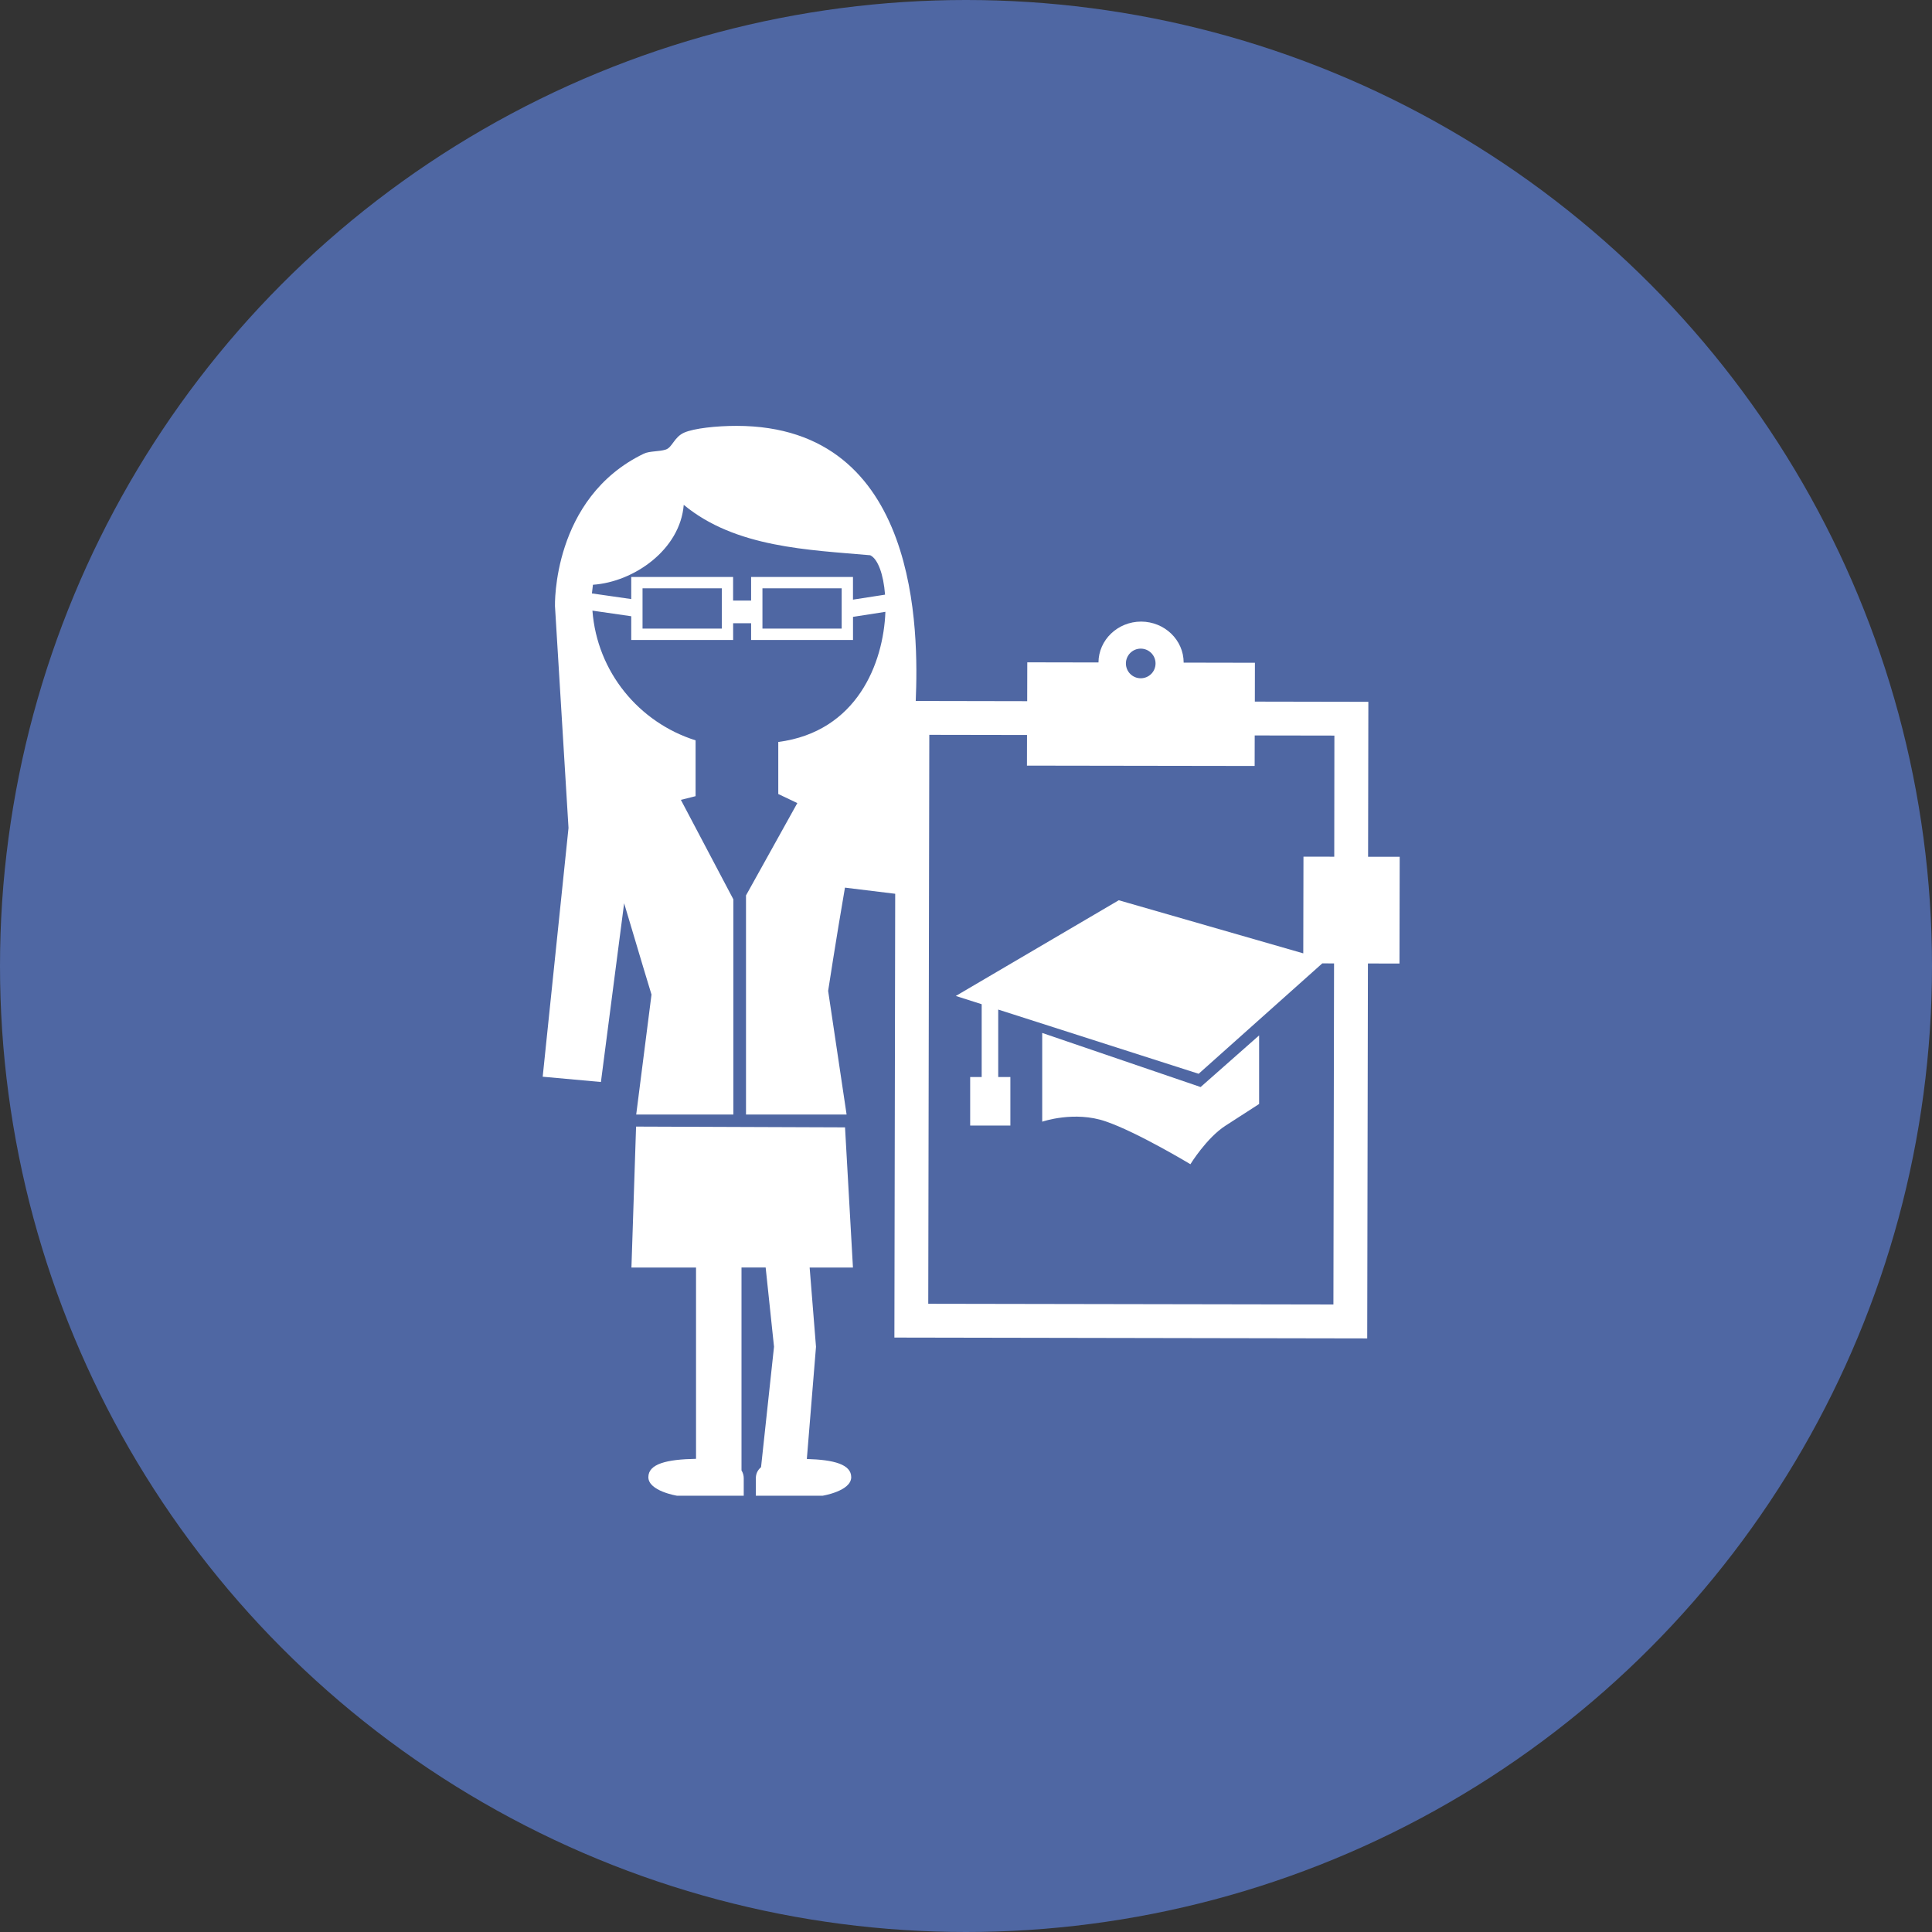 <?xml version="1.0" encoding="UTF-8"?> <svg xmlns="http://www.w3.org/2000/svg" width="186" height="186" viewBox="0 0 186 186" fill="none"><rect x="0" y="0" width="186" height="186" fill="#333333" stroke="none"/> <circle cx="93" cy="93" r="93" fill="#4F67A3"></circle> <path d="M106.461 107.965C109.493 109.001 114.604 112.083 114.604 112.083C114.604 112.083 116.164 109.539 117.994 108.366C119.818 107.19 121.219 106.285 121.219 106.285V99.682L115.587 104.653L100.337 99.445V107.988C100.34 107.988 103.438 106.913 106.461 107.965Z" fill="white"></path> <path d="M81.354 108.535L61.237 108.46L60.791 122.03H67.009V140.446C64.172 140.495 62.42 140.935 62.42 142.212C62.42 143.557 65.188 144 65.188 144H67.012H71.387H71.602C71.602 144 71.602 143.049 71.602 142.309C71.602 142.055 71.533 141.795 71.387 141.563V122.027H73.712L74.517 129.655L73.269 141.247C72.918 141.55 72.768 141.915 72.768 142.309C72.768 143.049 72.768 144 72.768 144H72.973H77.387H79.185C79.185 144 81.95 143.557 81.95 142.212C81.95 140.993 80.312 140.534 77.677 140.462L78.559 129.658L77.947 122.03H82.116L81.354 108.535Z" fill="white"></path> <path d="M131.71 82.484L131.736 67.566L120.808 67.546L120.815 63.807L113.955 63.794C113.955 61.618 112.128 59.853 109.864 59.843C107.604 59.843 105.767 61.605 105.754 63.778L98.9 63.765L98.891 67.504L88.161 67.484C88.425 61.058 88.611 41 70.901 41C69.015 41 66.817 41.228 65.856 41.655C64.898 42.088 64.729 43.065 64.107 43.277C63.465 43.492 62.546 43.407 61.983 43.677C53.127 47.944 53.429 58.348 53.429 58.348L54.732 79.709L52.247 103.659L57.853 104.167L60.087 86.96C61.436 91.529 62.722 95.751 62.722 95.751L61.25 107.298H70.605V86.585L65.55 77.005L66.966 76.65V71.276C61.504 69.553 57.481 64.683 57.035 58.788L60.771 59.328V61.612H70.582V59.999H72.312V61.612H82.122V59.387L85.24 58.902C85.06 63.836 82.51 70.445 74.927 71.432V76.455H74.953L76.761 77.315L71.82 86.204V107.298H76.79H81.504L79.728 95.396C79.728 95.396 80.468 90.552 81.347 85.455L86.184 86.047L86.106 128.772L131.626 128.854L131.694 92.757L134.733 92.764L134.753 82.484H131.71ZM69.488 60.517H61.859V56.638H69.491V60.517H69.488ZM81.028 60.517H73.403V56.638H81.031V60.517H81.028ZM82.119 57.729V55.547H72.312V57.82H70.579V55.547H60.771V57.674L56.986 57.13C57.019 56.853 57.055 56.576 57.084 56.296C61.029 56.029 65.481 52.921 65.826 48.602C70.813 52.736 77.885 52.934 83.78 53.456C84.513 53.804 85.057 55.286 85.207 57.25L82.119 57.729ZM109.822 62.446C110.607 62.446 111.248 63.081 111.248 63.872C111.248 64.664 110.61 65.299 109.822 65.299C109.037 65.299 108.395 64.664 108.395 63.872C108.395 63.081 109.037 62.446 109.822 62.446ZM128.453 82.478L125.489 82.474L125.47 91.783L107.708 86.67L92.018 95.884L94.51 96.679V103.689H93.402V108.359H97.272V103.689H96.102V97.194L115.398 103.376L127.3 92.748L128.434 92.751L128.372 125.587L89.366 125.519L89.467 70.745L98.874 70.761L98.868 73.709L120.789 73.742L120.795 70.804L128.466 70.817L128.453 82.478Z" fill="white"></path> </svg> 